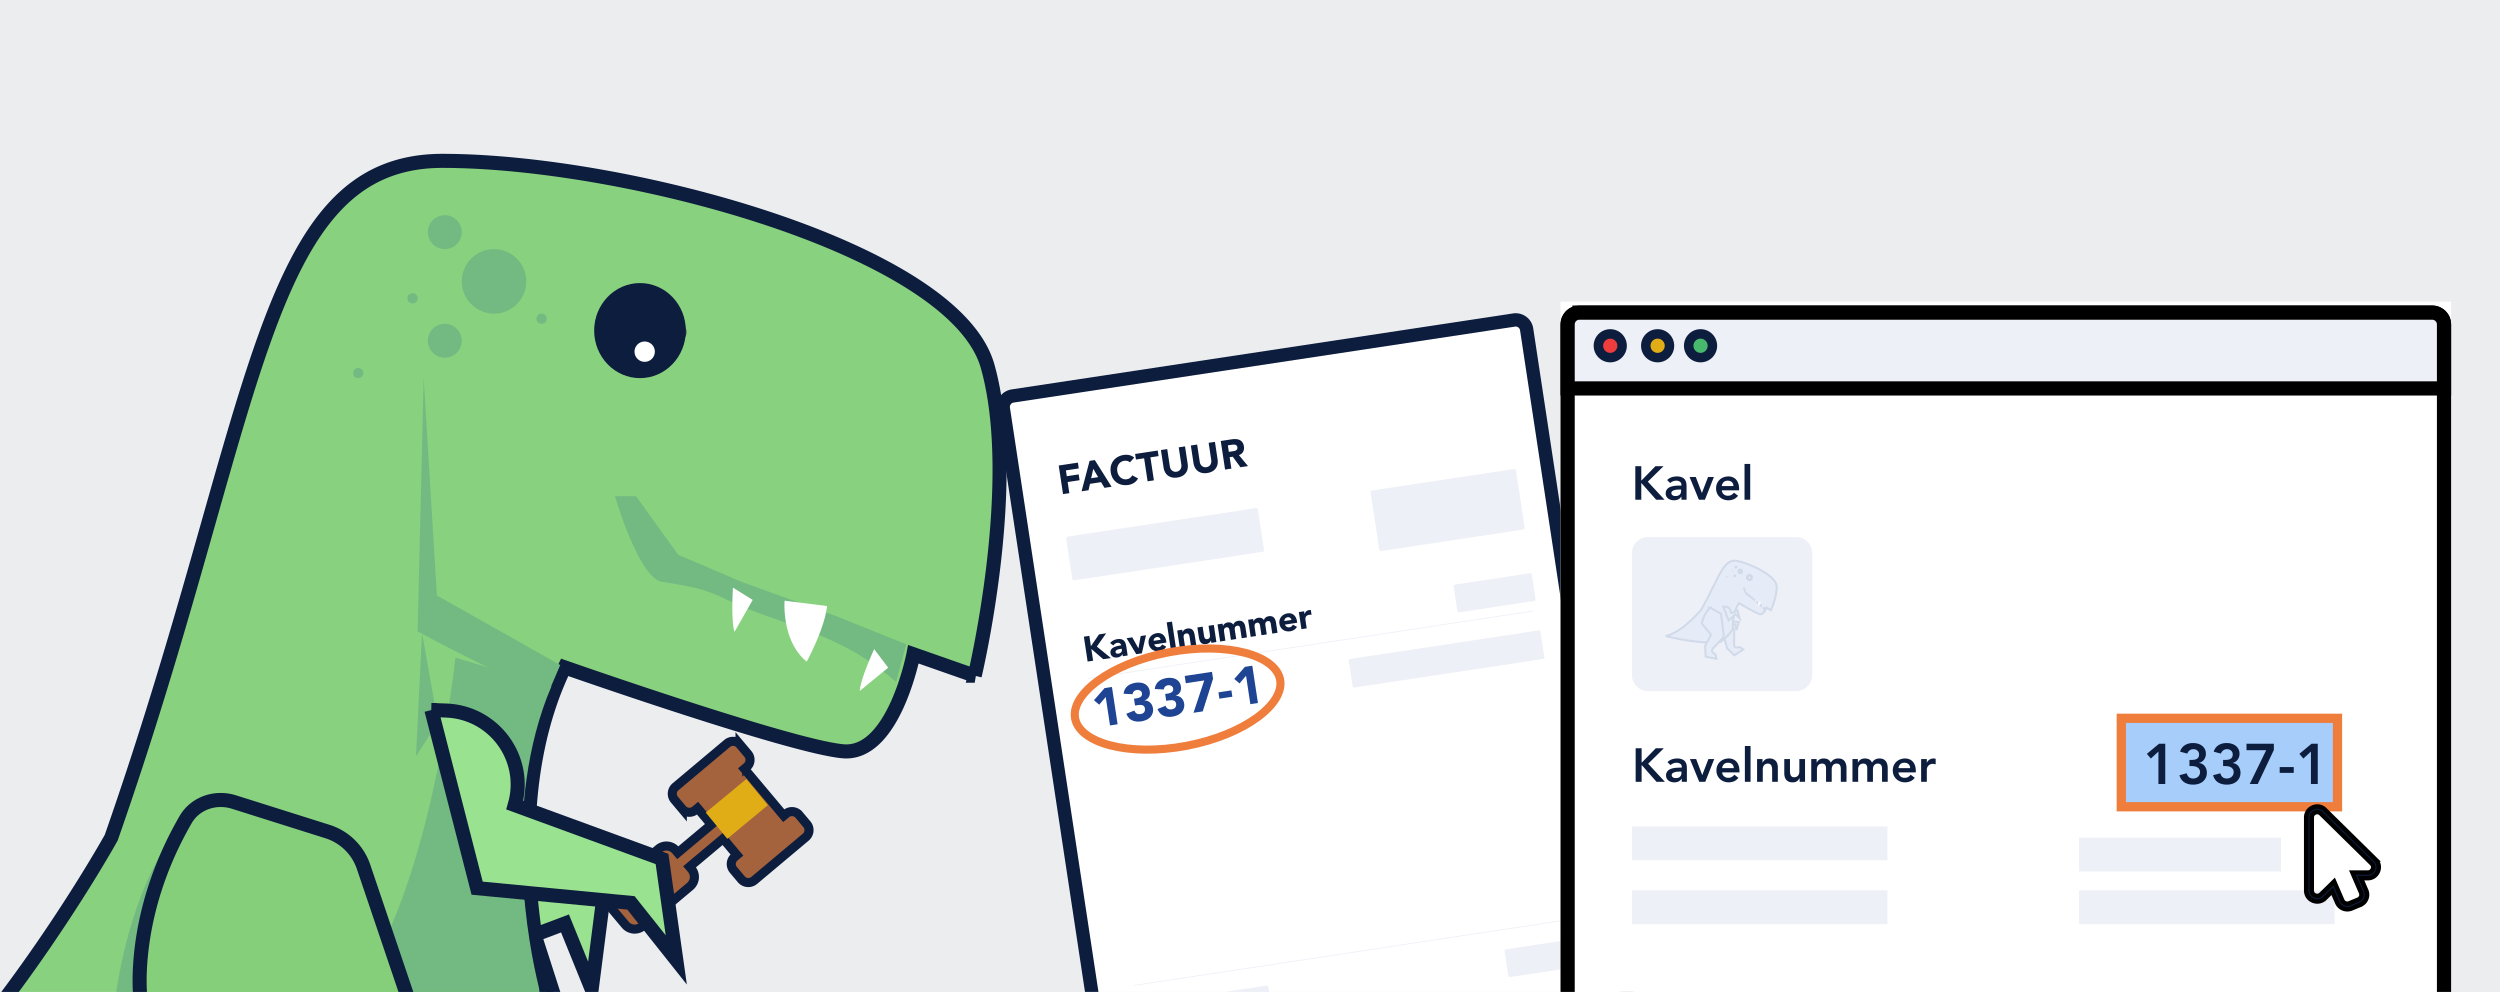 <svg xmlns="http://www.w3.org/2000/svg" width="373" height="148" fill="none" viewBox="0 0 373 148">
  <path fill="#0D1D3E" fill-opacity=".08" d="M0 0h373v161H0z"/>
  <path fill="#99E28F" stroke="#0D1D3E" stroke-width="2.099" d="m69.444 116.689-.547 26.892 15.4-5.805 3.982 9.81 1.891-14.788-13.028.538c3.57-6.008.736-13.898-5.75-16.012l-1.948-.635Z"/>
  <path fill="#72BA81" stroke="#0D1D3E" stroke-width="2.099" d="m53.316 118.148 21.925 7.293 12.04 37.443a5.28 5.28 0 0 1-.621 4.529l-15.012 22.715c-1.998 3.024-.388 7.113 3.14 7.975a7.364 7.364 0 0 1 5.118 4.48l1.777 4.564-20.536-.185-4.453-19.112 7.222-21.869-20.558-16.312s-1.166-15.494 9.958-31.521Z"/>
  <path fill="#88D17E" stroke="#0D1D3E" stroke-width="2.099" d="m145.426 100.817-9.144-3.202s-2.9 15.074-10.441 14.481c-7.542-.593-41.594-12.528-41.594-12.528-.372.765-.718 1.54-1.044 2.32-7.805 18.666-3.019 40.732-1.812 45.572.16.642.148 1.304-.082 1.925-3.497 9.447-12.721 21.015-16.028 24.987a6.57 6.57 0 0 1-2.945 2.03C24.344 189.355-40 185.562-40 185.562s.005 0 .015-.005c29.92-12.39 56.582-60.582 56.582-60.582C38.713 61.781 38.713 24 66.031 24c27.319 0 76.368 13.169 81.314 30.618 4.946 17.448-1.919 46.199-1.919 46.199Z"/>
  <path fill="#72BA81" d="m62.964 94.4-.896 18.441 3.26-5.081-2.364-13.36Z"/>
  <path fill="#72BA81" d="M80.349 147.093c.223.911.208 1.856-.133 2.73-4.455 11.424-17.127 25.738-17.127 25.738-37.846 13.55-97.177 9.673-97.177 9.673h-2.3c8.38-4.96 80.75-29.679 86.159-34.015 13.962-12.025 18.175-53.093 18.175-53.093l14.325 4.266c-7.621 17.988-3.276 39.165-1.922 44.701Z"/>
  <path fill="#72BA81" d="M30.09 119.728s-10.698 7.533-13.362 32.945l10.33 7.575 5.878-2.305-2.846-38.215Z"/>
  <path fill="#85CF7B" stroke="#0D1D3E" stroke-width="2.099" d="M27.686 122.302c1.444-2.498 4.479-3.503 7.23-2.635l13.952 4.401a8.314 8.314 0 0 1 5.375 5.264l11.34 33.507a5.201 5.201 0 0 1-.6 4.555l-15.24 22.953c-2.028 3.056-.339 7.149 3.295 7.983 2.407.553 4.385 2.216 5.3 4.455l1.864 4.567h-21.11l-4.74-19.158 7.24-22.032-20.63-17.11s-1.648-12.257 6.724-26.75Z"/>
  <path fill="#72BA81" d="m135.212 96.126-10.568-4.246-14.011-5.074-9.432-4.023-6.298-8.748h-3.15s3.553 12.222 6.999 12.77c4.031.643 6.119.91 9.587 2.618 4.421 2.177 9.942 3.64 14.556 5.606 4.571 1.949 7.8 4.135 10.799 6.706l1.518-5.609Zm-51.626 3.097L65.184 88.846l-1.972-32.43-.899 37.78s11.337 6.212 19.428 9.324l1.845-4.297Z"/>
  <path fill="#4D4D4D" d="M91.82 43.753c2.792-1.223 5.305.245 9.493 3.914 4.189 3.669-4.265 5.89-9.494 4.78-5.228-1.111-2.792-7.471 0-8.694Z"/>
  <ellipse cx="95.488" cy="49.325" fill="#0D1D3E" rx="6.838" ry="7.091"/>
  <circle cx="96.186" cy="52.469" r="1.52" fill="#fff"/>
  <path fill="#fff" d="M123.403 90.419a11.929 11.929 0 0 1-.314 1.624c-.808 3.157-2.728 6.673-2.728 6.673-2.571-2.098-3.173-5.53-3.295-7.52-.056-.951-.006-1.575-.006-1.575l6.343.798Zm-11.099-.914-.696 1.225-2.01 3.53c-.359-.966-.359-3.405-.311-5.03.026-.905.068-1.555.068-1.555l2.949 1.83Zm20.214 10.107-1.42 1.163-2.811 2.306c.008-.929.724-2.877 1.325-4.349.435-1.07.808-1.886.808-1.886l2.098 2.766Z"/>
  <circle cx="73.709" cy="41.981" r="4.812" fill="#72BA81"/>
  <circle cx="66.365" cy="34.636" r="2.532" fill="#72BA81"/>
  <circle cx="80.8" cy="47.552" r=".76" fill="#72BA81"/>
  <circle cx="53.449" cy="55.656" r=".76" fill="#72BA81"/>
  <circle cx="61.553" cy="44.514" r=".76" fill="#72BA81"/>
  <circle cx="66.365" cy="50.844" r="2.532" fill="#72BA81"/>
  <path fill="#A5633D" stroke="#0D1D3E" stroke-width="1.356" d="m120.385 122.976-1.174-1.397a1.368 1.368 0 0 0-1.928-.169l-.349.294-5.867-6.989.35-.294a1.368 1.368 0 0 0 .168-1.928l-1.173-1.398a1.368 1.368 0 0 0-1.928-.168l-7.688 6.453a1.368 1.368 0 0 0-.169 1.928l1.174 1.398a1.368 1.368 0 0 0 1.928.168l.349-.293 2.054 2.446-5.007 4.202-.293-.349a1.825 1.825 0 0 0-2.571-.225l-7.088 5.95a1.825 1.825 0 0 0-.225 2.571l2.347 2.795a1.824 1.824 0 0 0 2.57.225l7.089-5.95a1.825 1.825 0 0 0 .225-2.571l-.294-.349 5.007-4.202 2.053 2.446-.35.293a1.368 1.368 0 0 0-.168 1.928l1.173 1.398a1.368 1.368 0 0 0 1.928.169l7.688-6.453a1.37 1.37 0 0 0 .169-1.929Z"/>
  <path fill="#E0AD16" d="m111.353 116.228 3.206 3.908-6.05 5.01-3.207-3.91z"/>
  <path fill="#99E28F" stroke="#0D1D3E" stroke-width="2.099" d="m64.366 105.937 6.822 26.577 22.952 2.196 6.762 8.513-2.125-15.064-21.975-8.042c2-6.912-3.062-13.863-10.272-14.107l-2.164-.073Z"/>
  <g filter="url(#a)">
    <path fill="#fff" stroke="#0D1D3E" stroke-width="1.988" d="M225.889 47.749 151.09 59.08a1.656 1.656 0 0 0-1.39 1.886l14.963 98.762a1.656 1.656 0 0 0 1.886 1.389l74.799-11.332a1.656 1.656 0 0 0 1.39-1.886l-14.963-98.762a1.656 1.656 0 0 0-1.886-1.39Z"/>
    <path fill="#0D1D3E" d="m157.961 69.457 2.861-.433.131.866-1.921.292.132.867 1.776-.27.132.868-1.777.269.252 1.662-.94.142-.646-4.263Zm4.608-.698.777-.118 2.501 3.983-1.06.16-.504-.848-1.657.252-.218.956-1.036.157 1.197-4.543Zm.55 1.186-.318 1.403 1.042-.158-.725-1.246h.001Zm5.466-.964a.92.92 0 0 0-.383-.207 1.123 1.123 0 0 0-.477-.02 1.214 1.214 0 0 0-.478.177c-.138.091-.257.21-.347.348a1.376 1.376 0 0 0-.194.473 1.631 1.631 0 0 0-.006.562c.029.2.088.38.173.54.09.155.198.286.325.395a1.137 1.137 0 0 0 .914.255c.192-.029.357-.095.493-.198.136-.102.241-.234.316-.393l.872.466a1.655 1.655 0 0 1-.602.664 2.157 2.157 0 0 1-.828.31 2.656 2.656 0 0 1-.945-.017 2.16 2.16 0 0 1-.796-.335 2.123 2.123 0 0 1-.59-.638 2.472 2.472 0 0 1-.308-.902 2.465 2.465 0 0 1 .027-.952 2.106 2.106 0 0 1 1.036-1.34 2.68 2.68 0 0 1 .897-.296c.121-.018.247-.025.379-.02.276 0 .549.061.797.18.129.063.248.146.358.248l-.633.7Zm2.118-.604-1.217.184-.126-.83 3.373-.512.126.831-1.217.184.52 3.433-.939.142-.52-3.432Zm6.499.845c.037.252.035.49-.009.715a1.54 1.54 0 0 1-.764 1.059 2.133 2.133 0 0 1-.757.25c-.297.044-.564.04-.803-.014a1.6 1.6 0 0 1-.621-.281 1.573 1.573 0 0 1-.421-.504 2.095 2.095 0 0 1-.221-.68l-.397-2.62.94-.143.391 2.583c.02.133.059.252.116.358a.95.95 0 0 0 .226.269.866.866 0 0 0 .3.151.93.93 0 0 0 .359.014.88.88 0 0 0 .333-.119.885.885 0 0 0 .242-.233.877.877 0 0 0 .13-.322c.027-.12.031-.245.011-.378l-.391-2.583.939-.142.397 2.62Zm4.463-.676c.038.252.035.49-.008.715a1.553 1.553 0 0 1-.765 1.059 2.137 2.137 0 0 1-.756.25 2.156 2.156 0 0 1-.803-.014 1.61 1.61 0 0 1-.622-.282 1.583 1.583 0 0 1-.421-.503 2.073 2.073 0 0 1-.22-.681l-.397-2.62.939-.142.391 2.584c.021.132.06.251.117.357a.962.962 0 0 0 .225.268c.088.069.188.12.3.152a.948.948 0 0 0 .693-.106.89.89 0 0 0 .242-.233 1.035 1.035 0 0 0 .14-.7l-.391-2.582.939-.142.397 2.62Zm.471-2.752 1.65-.25a2.75 2.75 0 0 1 .624-.026c.203.01.385.054.544.132.163.074.3.189.41.345.113.151.189.35.227.6.045.302.006.57-.118.806-.126.233-.334.4-.627.502l1.357 1.637-1.127.17-1.149-1.57-.463.071.258 1.704-.94.143-.646-4.264Zm1.207 1.622.555-.084c.084-.013.172-.028.263-.046a.979.979 0 0 0 .251-.093.457.457 0 0 0 .165-.173.427.427 0 0 0 .037-.283.45.45 0 0 0-.106-.249.42.42 0 0 0-.19-.119.709.709 0 0 0-.246-.036 1.916 1.916 0 0 0-.261.02l-.615.094.147.969Z"/>
    <path stroke="#EDF0F6" stroke-width=".127" d="m169.177 147.031 66.491-10.074"/>
    <path fill="#EDF0F6" d="m187.391 75.805-28.102 4.258a.253.253 0 0 0-.213.288l.912 6.022c.021.139.15.234.289.213l28.102-4.258a.254.254 0 0 0 .213-.289l-.912-6.021a.254.254 0 0 0-.289-.213Zm38.514-5.835-21.202 3.212a.254.254 0 0 0-.213.289l1.292 8.53c.021.139.15.234.289.213l21.202-3.212a.253.253 0 0 0 .213-.289l-1.292-8.53a.254.254 0 0 0-.289-.214Z"/>
    <path fill="#0D1D3E" d="m161.712 94.993.818-.124.233 1.541 1.208-1.76 1.069-.162-1.39 1.975 2.094 1.715-1.143.173-1.776-1.532.267 1.76-.818.124-.562-3.71Zm5.763 2.596-.009.001a.744.744 0 0 1-.307.347 1.19 1.19 0 0 1-.797.158.851.851 0 0 1-.311-.103.733.733 0 0 1-.361-.546.82.82 0 0 1 .022-.384.787.787 0 0 1 .182-.285c.085-.08.183-.147.297-.2a2.19 2.19 0 0 1 .354-.14 3.66 3.66 0 0 1 .378-.09c.129-.022.248-.042.356-.058a.406.406 0 0 0-.202-.308.53.53 0 0 0-.37-.072.77.77 0 0 0-.345.138.946.946 0 0 0-.249.263l-.484-.367c.126-.158.282-.285.468-.381a1.8 1.8 0 0 1 .591-.197c.231-.035.424-.034.58.003a.79.79 0 0 1 .394.198.963.963 0 0 1 .252.385c.06.156.105.34.137.553l.196 1.295-.722.11-.05-.32Zm-.314-.767a2.993 2.993 0 0 0-.224.044c-.086.016-.17.044-.25.08a.607.607 0 0 0-.193.142.264.264 0 0 0-.053.218.23.23 0 0 0 .048.118.235.235 0 0 0 .105.073.502.502 0 0 0 .261.03.774.774 0 0 0 .396-.183.424.424 0 0 0 .109-.167.426.426 0 0 0 .021-.218l-.026-.167-.194.03Zm.927-1.605.849-.128.906 1.631.011-.001.335-1.82.792-.12-.62 2.7-.834.126-1.439-2.388Zm5.909 1.26c-.102.18-.246.333-.42.444-.179.117-.372.19-.578.222a1.65 1.65 0 0 1-.57-.01 1.421 1.421 0 0 1-.491-.199 1.339 1.339 0 0 1-.363-.38 1.358 1.358 0 0 1-.193-.533 1.287 1.287 0 0 1 .671-1.372c.166-.09.345-.15.541-.18.182-.026.351-.02.507.02.159.041.3.113.419.216.122.1.223.227.305.383.08.156.136.335.167.537l.037.247-1.824.276a.644.644 0 0 0 .259.33.592.592 0 0 0 .408.073.6.6 0 0 0 .312-.133.915.915 0 0 0 .202-.261l.611.32Zm-.835-1.02a.471.471 0 0 0-.555-.41.605.605 0 0 0-.225.077.61.61 0 0 0-.156.136.492.492 0 0 0-.102.353l1.038-.157Zm.911-2.594.786-.12.601 3.963-.787.119-.6-3.963Zm1.565 1.21.755-.114.053.346.01-.002a.658.658 0 0 1 .082-.163.804.804 0 0 1 .143-.155.94.94 0 0 1 .457-.204 1.08 1.08 0 0 1 .497.021.67.67 0 0 1 .321.21c.086.097.152.218.199.36.047.144.084.3.109.472l.213 1.405-.786.119-.189-1.247a2.446 2.446 0 0 0-.045-.224.648.648 0 0 0-.08-.213.36.36 0 0 0-.146-.145.367.367 0 0 0-.239-.028.473.473 0 0 0-.238.095.377.377 0 0 0-.125.17.623.623 0 0 0-.032.213c.002.08.008.16.022.244l.192 1.268-.787.119-.386-2.547Zm5.849 1.72-.756.114-.051-.346-.011.001a.784.784 0 0 1-.088.164.671.671 0 0 1-.137.155.94.94 0 0 1-.457.204c-.199.03-.366.024-.501-.016a.747.747 0 0 1-.327-.213 1.065 1.065 0 0 1-.195-.362 3.463 3.463 0 0 1-.103-.472l-.213-1.405.786-.12.189 1.248c.011.074.024.15.04.23a.84.84 0 0 0 .08.208.4.4 0 0 0 .146.144.391.391 0 0 0 .245.027.505.505 0 0 0 .238-.09.383.383 0 0 0 .12-.167.61.61 0 0 0 .035-.22 1.81 1.81 0 0 0-.02-.244l-.192-1.268.786-.12.386 2.548Zm.171-2.632.755-.114.052.346.011-.002a.623.623 0 0 1 .082-.162.776.776 0 0 1 .142-.156.938.938 0 0 1 .457-.203 1 1 0 0 1 .489.038.71.71 0 0 1 .367.298.859.859 0 0 1 .277-.4.992.992 0 0 1 .461-.178.936.936 0 0 1 .443.024.667.667 0 0 1 .314.194.922.922 0 0 1 .2.329c.051.128.089.269.112.423l.228 1.504-.786.118-.225-1.482a.571.571 0 0 0-.125-.292c-.062-.08-.158-.11-.287-.091a.514.514 0 0 0-.223.082.379.379 0 0 0-.129.143.601.601 0 0 0-.051.195 1.15 1.15 0 0 0 .013.224l.204 1.347-.787.118-.204-1.346a3.156 3.156 0 0 0-.03-.167.629.629 0 0 0-.066-.184.349.349 0 0 0-.127-.135c-.052-.036-.123-.047-.214-.032a.472.472 0 0 0-.238.095.377.377 0 0 0-.125.169.621.621 0 0 0-.031.213c.001.079.008.16.02.244l.192 1.268-.786.12-.385-2.548Zm4.56-.691.755-.114.053.346.01-.002a.623.623 0 0 1 .082-.163.793.793 0 0 1 .143-.155.938.938 0 0 1 .457-.204.997.997 0 0 1 .489.04c.15.051.273.15.366.298a.868.868 0 0 1 .277-.402c.119-.09.272-.148.461-.177a.943.943 0 0 1 .444.024.665.665 0 0 1 .313.194.905.905 0 0 1 .2.329c.052.128.089.269.113.423l.227 1.504-.786.12-.225-1.485a.57.57 0 0 0-.124-.291c-.062-.08-.158-.11-.288-.09a.52.52 0 0 0-.223.081.394.394 0 0 0-.129.143.602.602 0 0 0-.051.195 1.14 1.14 0 0 0 .014.224l.203 1.347-.786.119-.204-1.347a3.163 3.163 0 0 0-.031-.167.696.696 0 0 0-.065-.183.359.359 0 0 0-.128-.137c-.051-.035-.123-.045-.214-.031a.473.473 0 0 0-.237.094.377.377 0 0 0-.125.17.622.622 0 0 0-.032.213 1.9 1.9 0 0 0 .021.244l.192 1.269-.786.118-.386-2.547Zm7.291 1.05a1.264 1.264 0 0 1-.421.445c-.179.117-.371.19-.578.222-.195.03-.385.026-.569-.01a1.4 1.4 0 0 1-.491-.199 1.346 1.346 0 0 1-.364-.38 1.358 1.358 0 0 1-.193-.533 1.284 1.284 0 0 1 .262-1.032 1.34 1.34 0 0 1 .409-.34c.166-.09.346-.15.542-.18.181-.026.351-.02.506.02.16.04.3.113.419.216.127.105.231.236.305.383.08.156.137.335.167.537l.037.247-1.823.276a.64.64 0 0 0 .258.33.592.592 0 0 0 .408.073.597.597 0 0 0 .312-.133.917.917 0 0 0 .202-.261l.612.32Zm-.836-1.02a.47.47 0 0 0-.555-.408.594.594 0 0 0-.381.212.506.506 0 0 0-.087.169.524.524 0 0 0-.015.184l1.038-.157Zm1.115-1.176.787-.12.061.41.011-.003a.948.948 0 0 1 .245-.396.75.75 0 0 1 .417-.186 2.35 2.35 0 0 1 .137-.016.695.695 0 0 1 .129.002l.109.718a.97.97 0 0 0-.173-.011.862.862 0 0 0-.17.01.85.85 0 0 0-.347.116.49.49 0 0 0-.178.21.689.689 0 0 0-.049.28c.002.107.014.223.032.35l.161 1.063-.786.12-.386-2.547Z"/>
    <path fill="#1E4493" d="m164.972 103.99-.968 1.152-.784-.669 1.583-1.808 1.1-.167.845 5.566-1.133.172-.643-4.246Zm4.219.254.385-.059c.11-.016.216-.04.319-.072a.993.993 0 0 0 .27-.129.578.578 0 0 0 .183-.221.595.595 0 0 0 .03-.334.51.51 0 0 0-.268-.386.745.745 0 0 0-.512-.092.687.687 0 0 0-.613.625l-1.338-.071c.027-.251.09-.47.191-.656.099-.192.227-.354.384-.485a1.94 1.94 0 0 1 .54-.315 2.877 2.877 0 0 1 1.386-.194c.239.023.455.087.648.191.192.1.353.239.481.418.135.178.222.401.263.668.046.309.005.586-.124.831s-.343.422-.643.532l.003.024c.171-.005.325.022.464.082a1.205 1.205 0 0 1 .638.603c.069.14.116.291.141.453a1.562 1.562 0 0 1-.407 1.348 1.849 1.849 0 0 1-.59.403 2.852 2.852 0 0 1-.756.22c-.497.075-.945.025-1.342-.151-.391-.177-.682-.505-.872-.986l1.198-.479a.872.872 0 0 0 .322.434c.149.096.349.124.601.086.257-.039.435-.133.536-.283a.741.741 0 0 0 .11-.547.56.56 0 0 0-.438-.504 1.042 1.042 0 0 0-.365-.017 4.721 4.721 0 0 0-.395.043l-.275.042-.155-1.022Zm4.652-.705.386-.058c.11-.017.216-.041.318-.073a.945.945 0 0 0 .27-.129.58.58 0 0 0 .184-.221.607.607 0 0 0 .029-.335.523.523 0 0 0-.267-.385.74.74 0 0 0-.512-.092.705.705 0 0 0-.434.219.692.692 0 0 0-.179.406l-1.338-.071c.026-.251.09-.469.19-.656.099-.192.228-.354.385-.485s.337-.236.539-.315c.214-.087.437-.147.664-.181.239-.037.482-.041.723-.013.239.023.455.087.648.191.192.1.352.239.481.418.134.178.222.401.262.668.046.309.006.586-.123.831s-.343.422-.643.532l.003.024c.171-.005.325.023.463.082.143.059.268.139.374.241.106.102.195.223.264.362.07.14.117.291.141.453a1.562 1.562 0 0 1-.407 1.348 1.848 1.848 0 0 1-.589.404 2.888 2.888 0 0 1-.756.219c-.498.075-.945.025-1.342-.151-.391-.177-.682-.505-.873-.986l1.198-.479c.073.193.18.338.323.434.149.096.349.124.6.086.257-.039.436-.133.537-.282a.745.745 0 0 0 .11-.548.56.56 0 0 0-.439-.504 1.086 1.086 0 0 0-.364-.018 5.21 5.21 0 0 0-.396.044l-.275.042-.154-1.022h-.001Zm5.829-2.018-2.751.418-.164-1.085 4.072-.617.157 1.037-1.539 4.866-1.376.209 1.601-4.828Zm4.195 2.43-1.934.293-.143-.944 1.934-.293.143.944Zm2.042-3.133-.968 1.152-.785-.669 1.584-1.808 1.101-.167.843 5.566-1.132.172-.643-4.246Z"/>
    <path stroke="#EDF0F6" stroke-width=".127" d="m162.24 101.24 66.491-10.074"/>
    <path stroke="#EF7D3C" stroke-width="1.209" d="M190.993 101.398c.328 1.73-.833 3.756-3.4 5.637-2.528 1.852-6.249 3.424-10.568 4.244-4.318.82-8.357.721-11.387-.076-3.078-.809-4.901-2.269-5.229-3.999-.328-1.73.832-3.756 3.399-5.637 2.528-1.852 6.249-3.424 10.568-4.243 4.318-.82 8.358-.721 11.388.075 3.078.81 4.9 2.27 5.229 3.999Z"/>
    <path fill="#EDF0F6" d="m229.554 94.057-28.102 4.257a.254.254 0 0 0-.213.29l.57 3.763c.021.139.15.234.289.213l28.102-4.257a.254.254 0 0 0 .213-.29l-.57-3.763a.254.254 0 0 0-.289-.213Zm-1.292-8.531-11.165 1.692a.254.254 0 0 0-.213.289l.551 3.638c.021.138.15.234.289.213l11.165-1.692a.253.253 0 0 0 .213-.289l-.551-3.638a.254.254 0 0 0-.289-.213Zm7.603 54.416-11.165 1.692a.254.254 0 0 0-.213.289l.551 3.638a.255.255 0 0 0 .289.213l11.166-1.692a.253.253 0 0 0 .212-.289l-.551-3.638a.254.254 0 0 0-.289-.213Zm-46.921 7.11-19.446 2.946a.253.253 0 0 0-.213.289l.551 3.638a.254.254 0 0 0 .289.213l19.446-2.946a.253.253 0 0 0 .213-.289l-.551-3.638a.254.254 0 0 0-.289-.213Z"/>
  </g>
  <g clip-path="url(#b)">
    <path fill="#fff" d="M232.829 45h132.878v108.14H232.829z"/>
    <path stroke="#000" stroke-width="2.12" d="M362.88 46.642H235.657c-.976 0-1.767.79-1.767 1.767v101.779c0 .975.791 1.767 1.767 1.767H362.88c.976 0 1.767-.792 1.767-1.767V48.408c0-.975-.791-1.766-1.767-1.766Z"/>
    <path fill="#EDF0F6" stroke="#000" stroke-width="2.12" d="M235.657 46.642H362.88a1.769 1.769 0 0 1 1.767 1.767v9.541H233.89v-9.54a1.768 1.768 0 0 1 1.767-1.767Z"/>
    <path fill="#EDF0F6" d="M267.977 80.127h-22.082a2.415 2.415 0 0 0-2.415 2.416V100.7a2.415 2.415 0 0 0 2.415 2.415h22.082a2.415 2.415 0 0 0 2.415-2.415V82.543a2.415 2.415 0 0 0-2.415-2.416Z"/>
    <g opacity=".58" style="mix-blend-mode:multiply">
      <path fill="#E0E9FA" stroke="#BEC9DF" stroke-width=".302" d="m258.092 91.18-.458 2.199 1.276-.239.156.867.373-1.184-1.011-.157c.368-.438.271-1.13-.196-1.404l-.14-.082Z"/>
      <path fill="#E0E9FA" stroke="#BEC9DF" stroke-width=".302" d="m254.506 92.155 1.727-.463 2.359 1.99a.425.425 0 0 1 .15.332l-.014 2.176c-.001.29.276.494.54.399a.553.553 0 0 1 .52.077l.308.23-1.338.88-1.094-1.09-.454-1.781-2.02-.201s-.728-.99-.684-2.55Z"/>
      <path fill="#E0E9FA" fill-rule="evenodd" stroke="#BEC9DF" stroke-width=".302" d="m264.225 91.052-.664-.398s-.448 1.142-1.027.977c-.579-.165-3.059-1.635-3.059-1.635a3.33 3.33 0 0 0-.116.168c-1.003 1.54-.818 3.677-.818 3.677-.481.871-1.779 1.901-1.779 1.901-3.145.5-8.259-.85-8.259-.85h.001c2.518-.517 5.318-3.933 5.318-3.933 2.67-4.68 3.237-7.686 5.366-7.259 2.128.428 5.754 2.242 5.879 3.708.123 1.465-.842 3.644-.842 3.644Z" clip-rule="evenodd"/>
      <path fill="#E0E9FA" stroke="#BEC9DF" stroke-width=".302" d="m255.159 90.653 1.617.92.4 3.217a.444.444 0 0 1-.115.358l-1.512 1.617a.434.434 0 0 0-.11.38.439.439 0 0 0 .241.314.599.599 0 0 1 .336.44l.074.396-1.612-.323-.071-1.616.887-1.665-1.378-1.632s.134-1.274 1.243-2.406Z"/>
      <path fill="#BEC9DF" d="m263.51 90.772-3.006-2.469-.16-.643s-.324-.082-.292.09c.024.13.32.879.32.879s2.059 1.431 2.83 2.453l.308-.31Z"/>
      <path fill="#E0E9FA" stroke="#BEC9DF" stroke-width=".302" d="m257.119 90.505.788 2.053 1.027-.917.616.62-.309-1.178-1.004.444a.896.896 0 0 0-.947-1.034l-.171.012Z"/>
      <path fill="#BEC9DF" d="M260.923 86.691a.523.523 0 0 0 .612-.426.538.538 0 0 0-.413-.631.523.523 0 0 0-.612.426.538.538 0 0 0 .413.631Z"/>
      <path fill="#fff" d="M261.004 86.268a.104.104 0 0 0 .122-.085.107.107 0 0 0-.083-.125.104.104 0 0 0-.122.084.107.107 0 0 0 .083.126Zm1.752 3.647a1.34 1.34 0 0 1-.068.123c-.144.232-.361.457-.361.457-.08-.258-.007-.56.048-.728.026-.08.049-.13.049-.13l.332.278Zm-.661-.306-.062.07-.178.198c-.013-.066.017-.223.04-.327.012-.057.023-.099.023-.099l.177.158Zm1.071.823-.08.09-.159.178c-.012-.06.012-.194.033-.295.015-.074.03-.13.03-.13l.176.156v.001Z"/>
      <path fill="#BEC9DF" d="M259.554 85.665a.418.418 0 0 0 .489-.34.43.43 0 0 0-.33-.505.418.418 0 0 0-.489.34.43.43 0 0 0 .33.505Zm-.608-.835a.208.208 0 0 0 .244-.17.214.214 0 0 0-.164-.25.208.208 0 0 0-.244.169.214.214 0 0 0 .164.251Z"/>
      <path fill="#D3DBEB" d="M259.944 85.875a.105.105 0 0 0 .123-.085.107.107 0 0 0-.083-.125.104.104 0 0 0-.122.084.107.107 0 0 0 .082.126Z"/>
      <path fill="#BEC9DF" d="M257.659 86.172a.104.104 0 0 0 .122-.085.107.107 0 0 0-.083-.126.104.104 0 0 0-.122.085.107.107 0 0 0 .083.126Zm.805-.89a.104.104 0 0 0 .122-.084.107.107 0 0 0-.082-.126.103.103 0 0 0-.122.085.107.107 0 0 0 .082.125Zm.317.848a.208.208 0 0 0 .243-.17.214.214 0 0 0-.164-.252.208.208 0 0 0-.243.17.214.214 0 0 0 .164.251Z"/>
    </g>
    <path fill="#0D1D3E" d="M244.04 111.639h.89v2.12h.043l2.07-2.12h1.202l-2.34 2.311 2.495 2.693h-1.251l-2.169-2.46h-.05v2.46h-.89v-5.004Zm6.881 4.537h-.021a1.106 1.106 0 0 1-.467.424 1.495 1.495 0 0 1-.622.128 1.7 1.7 0 0 1-.459-.064 1.273 1.273 0 0 1-.396-.191 1.009 1.009 0 0 1-.276-.318.91.91 0 0 1-.106-.445.955.955 0 0 1 .361-.792 1.35 1.35 0 0 1 .389-.212c.146-.052.298-.09.452-.113.16-.028.32-.045.481-.049.16-.01.311-.015.452-.015h.212v-.092c0-.212-.073-.369-.219-.473a.915.915 0 0 0-.559-.163 1.283 1.283 0 0 0-.501.099c-.15.058-.287.144-.403.255l-.446-.446c.189-.192.408-.332.658-.417.254-.084.516-.127.784-.127a1.9 1.9 0 0 1 .608.085c.165.052.302.12.41.205a.884.884 0 0 1 .248.297c.061.109.103.219.127.332.028.113.044.224.049.332.005.104.007.196.007.276v1.951h-.763v-.467Zm-.05-1.053h-.176c-.118 0-.25.005-.396.014a2.032 2.032 0 0 0-.417.071.884.884 0 0 0-.325.155.329.329 0 0 0-.134.283c0 .081.016.149.049.205a.528.528 0 0 0 .141.134.618.618 0 0 0 .191.085c.071.014.142.021.212.021.292 0 .507-.067.643-.205.142-.141.212-.332.212-.572v-.191Zm1.266-1.873h.926l.905 2.375h.014l.912-2.375h.869l-1.336 3.393h-.904l-1.386-3.393Zm4.804 1.993c.028.255.127.453.297.594a.929.929 0 0 0 .615.212c.212 0 .388-.042.53-.127.145-.089.272-.2.381-.332l.608.459c-.198.245-.42.42-.664.523a2.038 2.038 0 0 1-1.492.028 1.729 1.729 0 0 1-.586-.36 1.762 1.762 0 0 1-.396-.559 1.842 1.842 0 0 1-.141-.735c0-.268.046-.511.141-.728a1.715 1.715 0 0 1 .982-.926 2.06 2.06 0 0 1 .721-.127c.236 0 .45.043.644.127.197.081.364.198.501.354.142.155.25.349.325.579.08.227.121.488.121.785v.233h-2.587Zm1.738-.636c-.004-.249-.082-.445-.233-.587-.151-.145-.36-.219-.629-.219-.254 0-.457.074-.608.219a.989.989 0 0 0-.268.587h1.738Zm1.656-3.308h.848v5.344h-.848v-5.344Zm1.822 1.951h.806v.544h.014c.08-.169.202-.315.367-.438.165-.127.389-.191.672-.191.226 0 .417.038.572.113.16.076.29.175.389.297.099.123.17.265.212.424.042.161.064.328.064.502v2.142h-.848v-1.718c0-.094-.005-.198-.015-.311a1.036 1.036 0 0 0-.077-.325.558.558 0 0 0-.184-.254.524.524 0 0 0-.346-.106.851.851 0 0 0-.361.07.72.72 0 0 0-.24.191.808.808 0 0 0-.135.276 1.243 1.243 0 0 0-.042.325v1.852h-.848v-3.393Zm7.154 3.393h-.806v-.545h-.014c-.08.17-.203.319-.367.446-.166.123-.389.184-.672.184-.226 0-.42-.036-.579-.106a1.084 1.084 0 0 1-.382-.297 1.19 1.19 0 0 1-.212-.431 1.98 1.98 0 0 1-.064-.502v-2.142h.848v1.718c0 .094.005.2.015.318.009.113.032.222.07.325a.724.724 0 0 0 .184.254.555.555 0 0 0 .353.099.792.792 0 0 0 .354-.07.649.649 0 0 0 .24-.191.727.727 0 0 0 .142-.276c.028-.103.042-.212.042-.325v-1.852h.848v3.393Zm.927-3.393h.806v.53h.014c.075-.16.195-.301.361-.424.169-.127.396-.191.678-.191.533 0 .886.21 1.061.629a1.17 1.17 0 0 1 .459-.473c.184-.103.403-.156.657-.156.226 0 .417.038.573.113.155.076.28.18.374.311.099.133.17.288.212.467.043.174.064.363.064.565v2.022h-.848v-1.923c0-.103-.01-.202-.028-.297a.705.705 0 0 0-.099-.254.5.5 0 0 0-.191-.177.656.656 0 0 0-.311-.063.656.656 0 0 0-.566.275.882.882 0 0 0-.127.283 1.415 1.415 0 0 0-.035.318v1.838h-.848v-2.022c0-.212-.046-.379-.135-.502-.089-.127-.238-.19-.445-.19a.85.85 0 0 0-.36.07.734.734 0 0 0-.241.191.806.806 0 0 0-.134.276 1.243 1.243 0 0 0-.042.325v1.852h-.849v-3.393Zm6.15 0h.806v.53h.014a1.13 1.13 0 0 1 .361-.424c.169-.127.395-.191.678-.191.532 0 .886.21 1.06.629a1.18 1.18 0 0 1 .46-.473c.184-.103.403-.156.657-.156.226 0 .417.038.573.113.155.076.28.18.374.311.099.133.17.288.212.467.043.174.064.363.064.565v2.022h-.848v-1.923c0-.103-.009-.202-.029-.297a.67.67 0 0 0-.099-.254.49.49 0 0 0-.19-.177.656.656 0 0 0-.311-.063.693.693 0 0 0-.34.077.672.672 0 0 0-.226.198.882.882 0 0 0-.127.283c-.023.104-.035.21-.035.318v1.838h-.849v-2.022c0-.212-.044-.379-.134-.502-.09-.127-.238-.19-.445-.19a.854.854 0 0 0-.361.07.74.74 0 0 0-.24.191.787.787 0 0 0-.134.276 1.243 1.243 0 0 0-.043.325v1.852h-.848v-3.393Zm6.864 1.993c.028.255.127.453.297.594a.929.929 0 0 0 .615.212c.212 0 .389-.042.53-.127.146-.089.273-.2.382-.332l.607.459c-.198.245-.419.42-.664.523a2.03 2.03 0 0 1-1.491.028 1.733 1.733 0 0 1-.587-.36 1.762 1.762 0 0 1-.396-.559 1.86 1.86 0 0 1-.141-.735c0-.268.047-.511.141-.728.099-.221.231-.41.396-.565a1.72 1.72 0 0 1 .587-.361c.226-.084.466-.127.721-.127.236 0 .45.043.643.127.198.081.365.198.502.354.141.155.249.349.325.579.08.227.12.488.12.785v.233h-2.587Zm1.739-.636c-.005-.249-.083-.445-.234-.587-.15-.145-.36-.219-.629-.219-.254 0-.457.074-.607.219a.99.99 0 0 0-.269.587h1.739Zm1.641-1.357h.848v.537h.014c.095-.198.229-.35.403-.459a1.118 1.118 0 0 1 .905-.113v.82a1.81 1.81 0 0 0-.212-.043.945.945 0 0 0-.198-.021.913.913 0 0 0-.481.113.897.897 0 0 0-.275.247.963.963 0 0 0-.128.283 1.27 1.27 0 0 0-.028.212v1.817h-.848v-3.393Z"/>
    <path fill="#A7CDFB" stroke="#EF7D3C" stroke-width="1.381" d="M316.497 107.17h32.259v13.196h-32.259V107.17Z"/>
    <path fill="#0D1D3E" d="m322.038 112.133-1.128 1.043-.594-.704 1.815-1.509h.924v6.005h-1.017v-4.835Zm4.629 1.247h.263a3.4 3.4 0 0 0 .424-.026c.142-.017.266-.053.373-.11a.666.666 0 0 0 .272-.246.798.798 0 0 0 .102-.432.743.743 0 0 0-.238-.569c-.158-.147-.365-.22-.619-.22a.914.914 0 0 0-.551.178.97.97 0 0 0-.348.483l-1.077-.288c.068-.22.164-.413.288-.577.12-.16.27-.295.441-.398.17-.108.356-.187.56-.238.204-.051.416-.076.636-.076.26 0 .506.034.738.102.232.067.435.169.611.305.175.13.313.297.415.5.108.198.161.43.161.696 0 .322-.09.611-.271.865a1.274 1.274 0 0 1-.755.492v.017c.385.056.676.22.874.492.198.271.297.594.297.967 0 .288-.057.543-.17.763a1.646 1.646 0 0 1-.441.56 2.075 2.075 0 0 1-.653.339 2.845 2.845 0 0 1-1.467.026 1.96 1.96 0 0 1-.603-.246 1.78 1.78 0 0 1-.458-.433 2.015 2.015 0 0 1-.297-.645l1.086-.288c.062.249.173.441.331.577.158.135.373.203.644.203.136 0 .263-.022.382-.068a.99.99 0 0 0 .322-.186.862.862 0 0 0 .221-.297.89.89 0 0 0 .085-.39.794.794 0 0 0-.441-.746 1.225 1.225 0 0 0-.424-.136 3.18 3.18 0 0 0-.467-.034h-.246v-.916Zm5.019 0h.263c.147 0 .288-.009.424-.026.142-.017.266-.053.373-.11a.666.666 0 0 0 .272-.246.798.798 0 0 0 .102-.432.743.743 0 0 0-.238-.569c-.158-.147-.365-.22-.619-.22a.914.914 0 0 0-.551.178.97.97 0 0 0-.348.483l-1.077-.288c.068-.22.164-.413.288-.577.12-.16.27-.295.441-.398.17-.108.356-.187.56-.238.203-.051.416-.076.636-.076.26 0 .506.034.738.102.232.067.435.169.611.305.175.13.313.297.415.5.108.198.161.43.161.696 0 .322-.09.611-.271.865a1.274 1.274 0 0 1-.755.492v.017c.385.056.676.22.874.492.198.271.297.594.297.967 0 .288-.057.543-.17.763a1.658 1.658 0 0 1-.441.56 2.075 2.075 0 0 1-.653.339 2.86 2.86 0 0 1-1.468.026 1.965 1.965 0 0 1-.602-.246 1.78 1.78 0 0 1-.458-.433 2.015 2.015 0 0 1-.297-.645l1.086-.288c.062.249.173.441.331.577.158.135.373.203.644.203.136 0 .263-.022.382-.068a.99.99 0 0 0 .322-.186.905.905 0 0 0 .306-.687.794.794 0 0 0-.441-.746 1.225 1.225 0 0 0-.424-.136 3.18 3.18 0 0 0-.467-.034h-.246v-.916Zm3.493-2.417h4.08v.933l-2.4 5.072h-1.196l2.451-5.038h-2.935v-.967Zm7.046 4.351h-2.095v-.865h2.095v.865Zm2.565-3.181-1.128 1.043-.594-.704 1.816-1.509h.924v6.005h-1.018v-4.835Z"/>
    <path fill="#EDF0F6" d="M243.48 123.299h38.125v5.046H243.48v-5.046Zm0 9.531h38.125v5.046H243.48v-5.046Zm66.72-7.849h30.125v5.046H310.2v-5.046Zm0 7.849h38.125v5.046H310.2v-5.046Z"/>
    <path fill="#0D1D3E" d="M243.988 69.556h.891v2.12h.042l2.071-2.12h1.202l-2.34 2.311 2.495 2.693h-1.251l-2.17-2.46h-.049v2.46h-.891v-5.004Zm6.882 4.538h-.022c-.111.183-.273.33-.466.424a1.5 1.5 0 0 1-.622.127 1.68 1.68 0 0 1-.459-.064 1.286 1.286 0 0 1-.396-.19 1.006 1.006 0 0 1-.276-.319.899.899 0 0 1-.106-.445 1 1 0 0 1 .099-.466.938.938 0 0 1 .262-.325c.113-.09.242-.16.388-.212a3.38 3.38 0 0 1 .933-.163c.16-.01.311-.014.453-.014h.212v-.092c0-.212-.074-.37-.219-.474a.918.918 0 0 0-.559-.162c-.179 0-.346.033-.502.099a1.245 1.245 0 0 0-.403.254l-.445-.445a1.64 1.64 0 0 1 .658-.417c.254-.085.515-.127.784-.127.24 0 .443.028.608.085a1.3 1.3 0 0 1 .41.204.867.867 0 0 1 .247.297c.061.11.103.22.127.333.029.113.045.224.05.332.004.104.007.196.007.275v1.951h-.763v-.466Zm-.05-1.053h-.177c-.118 0-.25.005-.395.014a1.98 1.98 0 0 0-.417.07.866.866 0 0 0-.325.156.327.327 0 0 0-.135.283.4.4 0 0 0 .05.205.535.535 0 0 0 .141.134c.057.038.12.066.191.085.071.014.141.02.212.02.292 0 .506-.067.643-.204.142-.141.212-.332.212-.573v-.19Zm1.265-1.873h.926l.905 2.374h.014l.912-2.374h.869l-1.336 3.392h-.904l-1.386-3.392Zm4.804 1.993c.028.254.127.452.297.593a.927.927 0 0 0 .615.212c.212 0 .388-.042.53-.127.146-.089.273-.2.381-.332l.608.46c-.198.245-.419.42-.664.523a2.042 2.042 0 0 1-1.492.028 1.729 1.729 0 0 1-.982-.92 1.836 1.836 0 0 1-.141-.734c0-.269.047-.511.141-.728.099-.221.231-.41.396-.566.165-.155.36-.275.586-.36.227-.085.467-.127.721-.127.236 0 .451.042.644.127.197.08.365.198.501.353.142.156.251.35.325.58.081.226.121.488.121.784v.234h-2.587Zm1.738-.636c-.004-.25-.082-.446-.233-.587-.15-.146-.36-.22-.629-.22-.254 0-.456.074-.608.22a.996.996 0 0 0-.268.587h1.738Zm1.656-3.308h.848v5.343h-.848v-5.343Z"/>
    <path fill="#EF3C3C" stroke="#0D1D3E" stroke-width="1.414" d="M240.25 53.355a1.767 1.767 0 1 0 0-3.534 1.767 1.767 0 0 0 0 3.534Z"/>
    <path fill="#E0AD16" stroke="#0D1D3E" stroke-width="1.414" d="M247.318 53.355a1.767 1.767 0 1 0 0-3.534 1.767 1.767 0 0 0 0 3.534Z"/>
    <path fill="#48B86D" stroke="#0D1D3E" stroke-width="1.414" d="M253.68 53.355a1.768 1.768 0 1 0-.001-3.535 1.768 1.768 0 0 0 .001 3.535Z"/>
    <path fill="#0D1D3E" stroke="#000" stroke-width=".667" d="M350.982 130.19h2.293a.806.806 0 0 0 .743-.49.769.769 0 0 0-.179-.874l-7.545-7.422c-.484-.505-1.377-.155-1.377.561v10.909c0 .691.854 1.073 1.373.565l1.962-1.923 1.222 2.832.001.004a.814.814 0 0 0 1.055.419l1.309-.544.004-.002a.796.796 0 0 0 .426-1.047l-1.287-2.988Zm0 0 1.287 2.987-1.287-2.987Zm3.431-1.966.003.004c1.059 1.012.315 2.796-1.144 2.795h-1.023l.2.466.585 1.357a1.631 1.631 0 0 1-.863 2.145l-.006.003-.006.002v.001l-1.309.543h-.001a1.648 1.648 0 0 1-2.135-.848l-.001-.003-.002-.005-.002-.005-.001-.001-.547-1.271-.193-.446-.347.34-.748.733.234.238-.234-.238c-1.038 1.018-2.79.271-2.79-1.16v-10.909c0-1.451 1.796-2.177 2.801-1.15v.001l.005.004 7.524 7.404Z"/>
  </g>
  <defs>
    <clipPath id="b">
      <path fill="#fff" d="M0 0h132.878v108.14H0z" transform="translate(232.829 45)"/>
    </clipPath>
    <filter id="a" width="110.967" height="131.299" x="140.736" y="38.784" color-interpolation-filters="sRGB" filterUnits="userSpaceOnUse">
      <feFlood flood-opacity="0" result="BackgroundImageFix"/>
      <feColorMatrix in="SourceAlpha" result="hardAlpha" values="0 0 0 0 0 0 0 0 0 0 0 0 0 0 0 0 0 0 127 0"/>
      <feOffset/>
      <feGaussianBlur stdDeviation="3.976"/>
      <feColorMatrix values="0 0 0 0 0 0 0 0 0 0 0 0 0 0 0 0 0 0 0.12 0"/>
      <feBlend in2="BackgroundImageFix" result="effect1_dropShadow_5721_44760"/>
      <feBlend in="SourceGraphic" in2="effect1_dropShadow_5721_44760" result="shape"/>
    </filter>
  </defs>
</svg>
